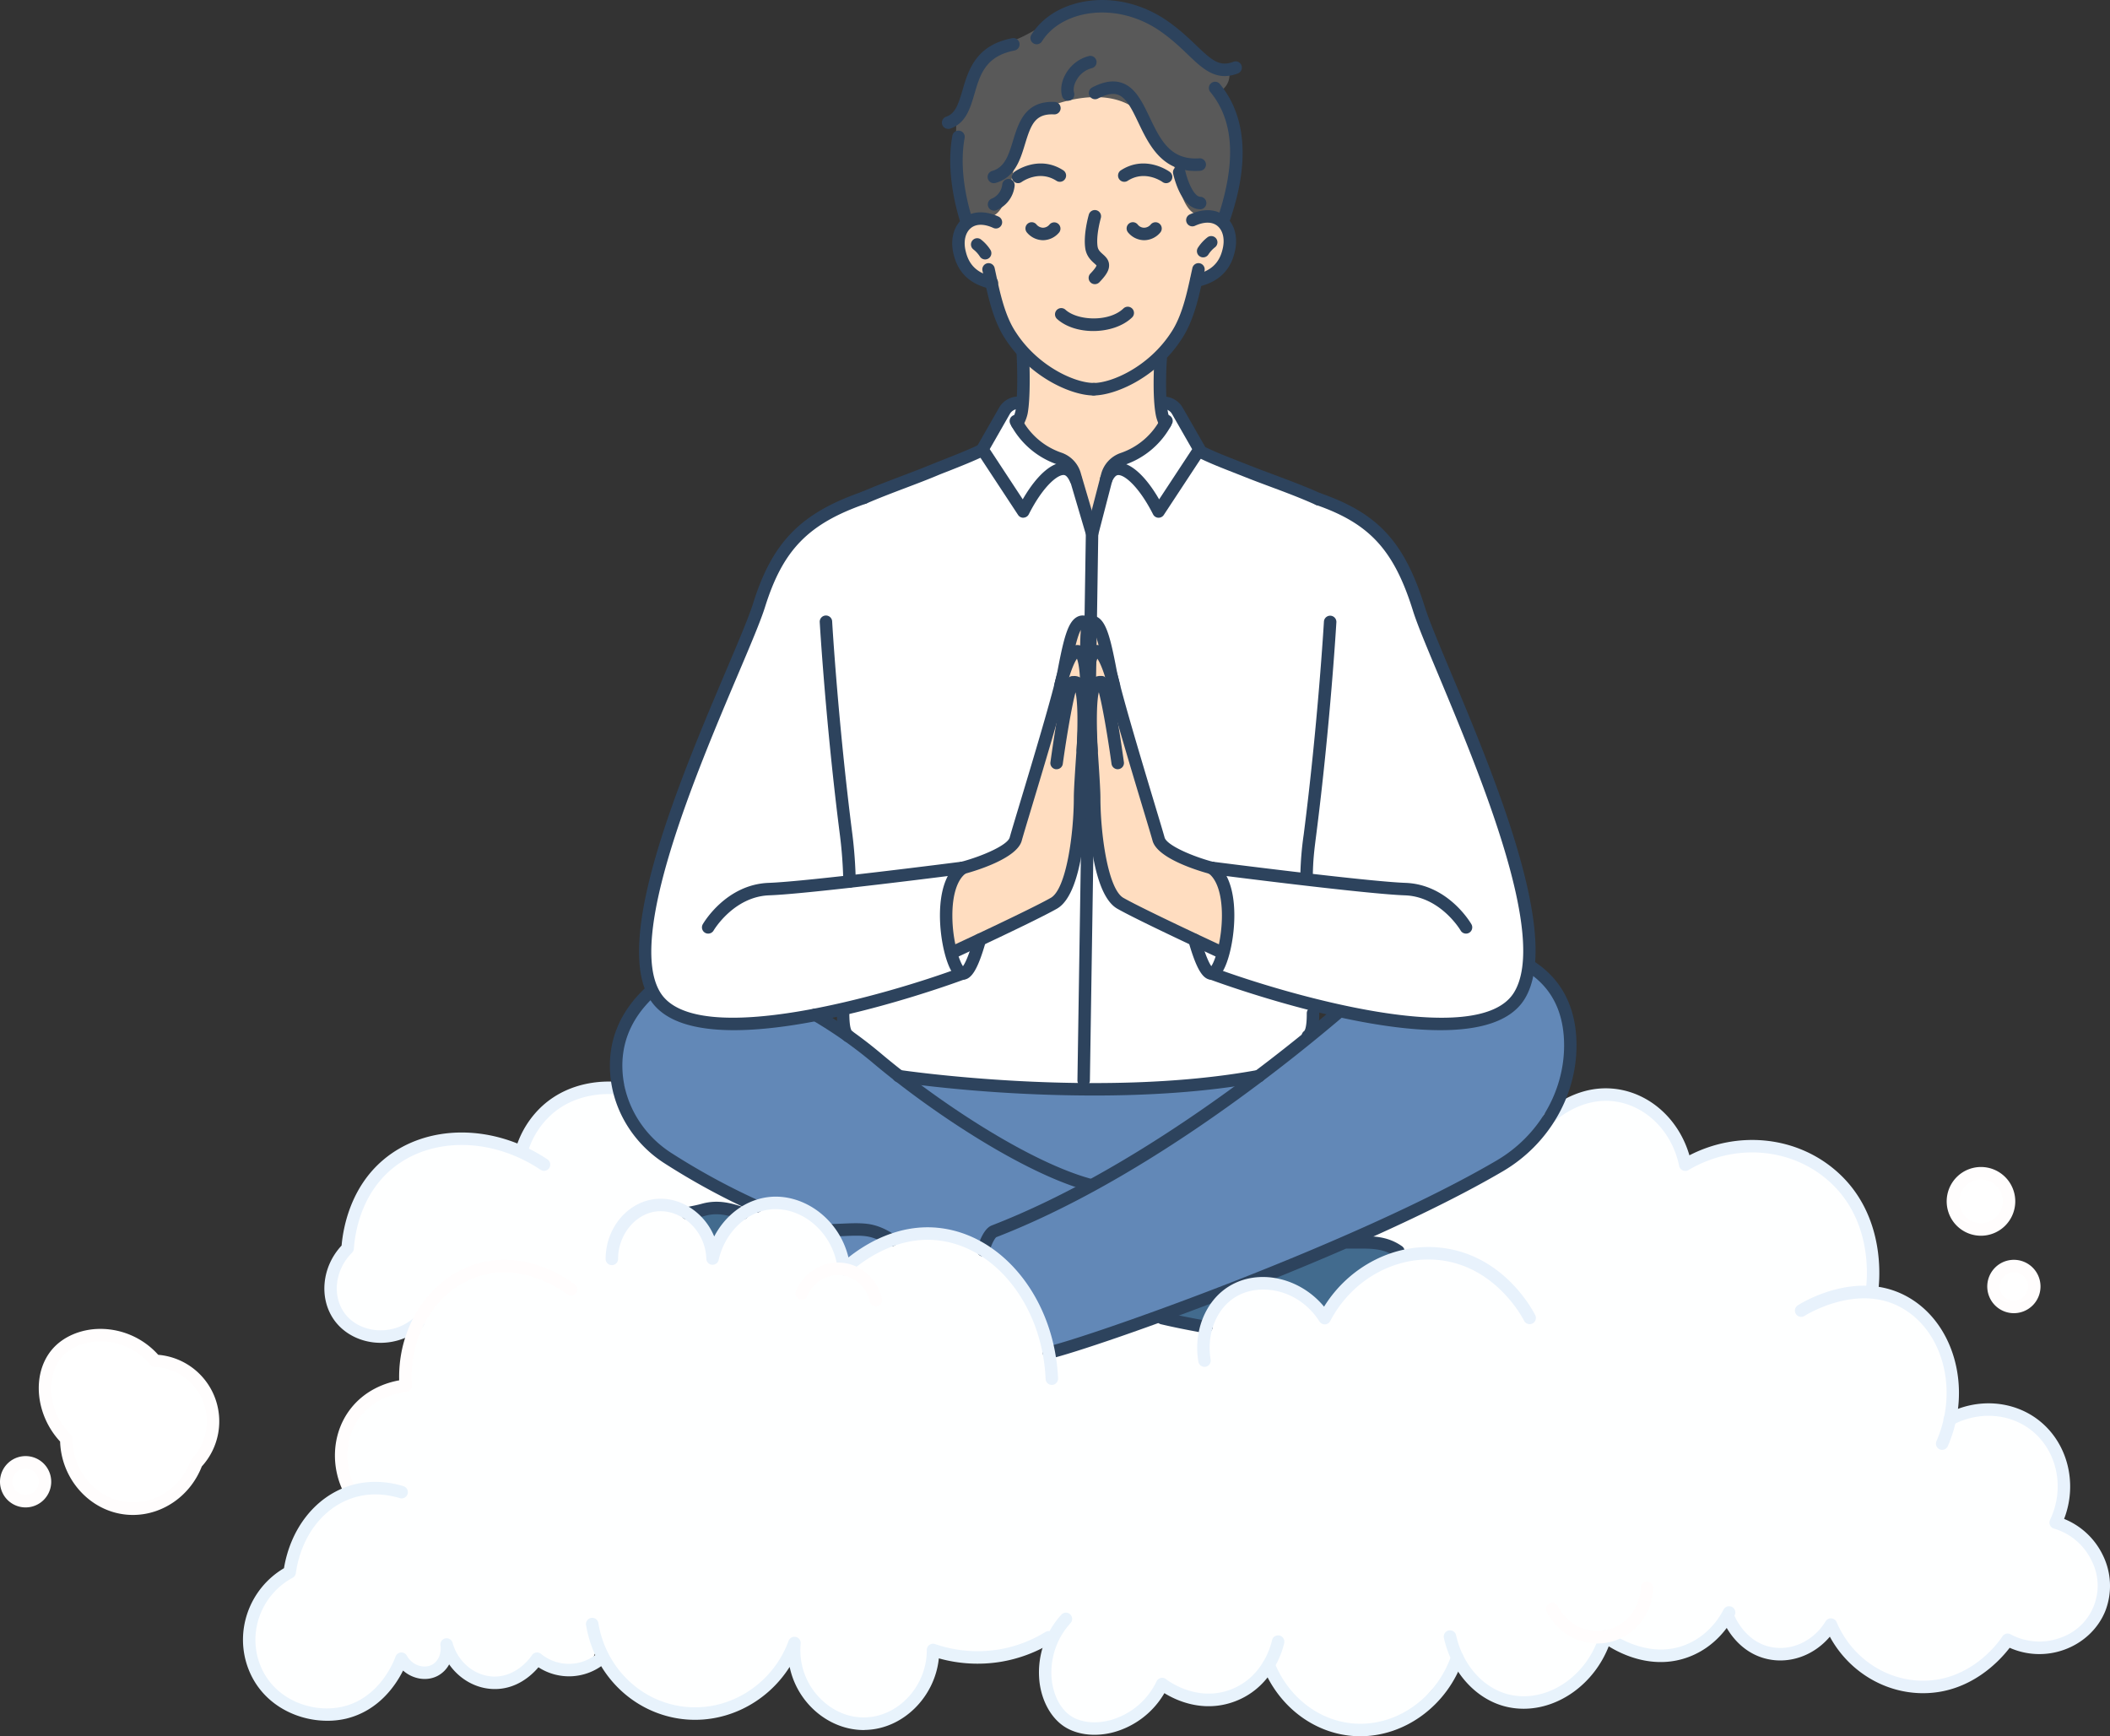 <svg width="384" height="316" viewBox="0 0 384 316" fill="none" xmlns="http://www.w3.org/2000/svg">
    <rect x="0" y="0" width="384" height="316" fill="#333333" stroke="none"/>
    <g clip-path="url(#yg3v671lza)">
        <path fill-rule="evenodd" clip-rule="evenodd" d="M174.048 21.822s.744-1.242 1.624-4.002c.743-2.25 1.487-5.753 3.866-7.501a30.942 30.942 0 0 1 5.987-3.379c4.367-1.987 7.738-5.127 12.479-5.626 5.987-.626 12.974 1.876 16.342 5.502 1.623 1.751 4.366 4.501 6.488 5.626a3.283 3.283 0 0 0 2.743.127s.992 2.501-1.735 4.25c0 0 2.496 5.753 2.744 7.38.991 7.877-2.245 16.131-2.245 16.131l-46.659.248-1.874-8.502.24-10.254z" fill="#595959"/>
        <path fill-rule="evenodd" clip-rule="evenodd" d="M178.789 39.453c1.24 0 3.993 1.242 5.74-9.005.374-2.123.622-6.624 3.244-9.252 1.621-1.74 13.1-6.377 19.331-.994 1.239 1.125 2.496 4.002 3.745 5.877a15.097 15.097 0 0 0 2.743 3.25s.991 8.13 3.745 9.503c2.753 1.374 3.866-.124 4.614.745 5.995 8.379-4.356 11.382-4.356 11.382a26.434 26.434 0 0 1-2.122 6.751c-1.621 3.376-4.24 6.752-4.24 6.752s-1.624 10.629 1.122 13.13c3.619 3.252 11.354 6.503 17.217 9.005 5.74 2.374 9.606 4.001 9.606 4.001a171.127 171.127 0 0 1-40.451 4.968 171.197 171.197 0 0 1-41.516-4.968c2.017-.931 5.122-2.213 8.857-3.877 5.611-2.502 13.609-5.992 17.713-8.503 3.618-2.25 2.369-14.005 2.369-14.005a47.045 47.045 0 0 1-3.747-6.627 47.067 47.067 0 0 1-2.372-7.002s-3.368-.249-4.865-2.877c-1.742-2.995-1.368-8.254 3.623-8.254z" fill="#FFDDC0"/>
        <path d="M185.278 73.208h-1.748l-4.242 8.672-28.972 11.749a27.448 27.448 0 0 0-5.494 4.21c-5.889 5.843-7.579 12.9-8.139 16.27-3.841 8.414-8.362 18.893-12.664 30.372-2.042 5.45-4.064 11.208-5.415 18.958a93.307 93.307 0 0 0-1.167 9.732c-.137.551-1.195 5.132 1.903 9.094 3.38 4.322 8.674 4.029 9.1 3.997a50.083 50.083 0 0 0 24.967-2.857l-.129 4.389 10.362 8.068a198.49 198.49 0 0 0 27.635 2.646 199.001 199.001 0 0 0 37.794-2.646l10.104-7.949c-.079-1.679-.162-3.358-.248-5.037a48.13 48.13 0 0 0 25.571 3.478c1.187.062 7.867.315 11.353-4.223 1.812-2.358 2.005-5.023 2.248-8.356a32.014 32.014 0 0 0-1.301-11.553 412.095 412.095 0 0 0-22.019-59.755 28.497 28.497 0 0 0-5.971-7.082c-4.086-3.455-7.744-4.471-14.646-7.052a260.03 260.03 0 0 1-15.197-6.225l-4.682-7.34-2.265-1.46.335 4.274-9.468 6.956a82053.98 82053.98 0 0 0-4.161 11.03l-4.461-12.42c-.51-.021-4.956-.285-7.504-4.075a9.317 9.317 0 0 1-1.479-5.865z" fill="#fff"/>
        <path fill-rule="evenodd" clip-rule="evenodd" d="m175.526 157.621 8.54-3.711 12.015-40.784 4.277.434 11.834 40.829 8.847 3.726a20.318 20.318 0 0 1 1.899 8.334 20.138 20.138 0 0 1-.974 6.404l-19.854-9.149a129.69 129.69 0 0 1-1.259-4.553 117.803 117.803 0 0 1-2.87-15.649 40.89 40.89 0 0 1-3.469 16.76 39.534 39.534 0 0 1-1.564 3.11l-19.938 9.799a15.663 15.663 0 0 1 2.516-15.55z" fill="#FFDDC0"/>
        <path d="M122.019 194.099a81.05 81.05 0 0 1-12.672 3.778c-1.239 0-5.948.159-10.054 3.778a15.367 15.367 0 0 0-4.709 7.874c-7.63-4.327-16.872-3.85-23.355 1.155-7.45 5.751-7.802 14.822-7.83 16.081-4.168 3.622-4.416 10.056-.698 13.881 3.586 3.696 9.735 3.793 13.531.04a21.652 21.652 0 0 0-2.317 11.555c-1.033.102-5.7.678-8.959 4.675-3.11 3.828-3.703 9.3-1.576 14.127a17.653 17.653 0 0 0-7 6.093 17.716 17.716 0 0 0-2.95 8.81c-5.914 3.284-9 9.653-7.75 15.431 1.408 6.503 7.67 9.295 8.275 9.551a14.318 14.318 0 0 0 9.703.529c6.872-2.139 9.239-8.836 9.486-9.573a4.44 4.44 0 0 0 4.907 2.499c2.171-.497 3.693-2.706 3.326-5.078a9.018 9.018 0 0 0 2.639 4.553 8.97 8.97 0 0 0 9.927 1.554 8.996 8.996 0 0 0 3.898-3.528c2.337 2.782 6.091 3.336 8.478 1.696 2.508-1.721 2.419-5.122 2.409-5.353.362.971 3.886 10.041 12.887 12.45 8.523 2.278 18.369-2.362 23.048-11.63-.991 7.653 4.885 14.447 12.122 14.69 7.073.234 13.308-5.862 13.09-13.413a22.106 22.106 0 0 0 12.953.885 22.137 22.137 0 0 0 11.223-6.541c-5.596 6.749-4.801 15.294-1.039 18.334 4.032 3.261 13.517 1.853 18.543-6.476.597.497 4.729 3.726 10.451 2.71 5.774-1.028 8.54-5.569 8.922-6.225.347 1.088 2.575 7.743 8.599 10.433 3.82 1.707 8.313 1.446 9.017 1.399.766-.057 1.53-.152 2.287-.286 6.58-1.225 13.844-12.037 14.404-12.884.352.695 3.804 7.245 10.637 8.197 6.731.941 13.985-3.935 16.344-12.003.82.713 4.915 4.121 10.885 3.709 7.274-.497 11.152-6.248 11.603-6.921.132.388 1.951 5.465 6.939 6.707 4.352 1.1 9.237-1.18 11.589-5.681 2.478 6.707 8.634 11.352 15.641 11.769a17.838 17.838 0 0 0 9.29-2.042 17.888 17.888 0 0 0 6.93-6.53c6.679 3.455 14.714.159 17.058-6.168 2.231-6.026-1.212-13.413-8.015-15.597 2.694-5.877 1.239-12.8-3.469-16.891-4.283-3.726-10.518-4.491-15.747-1.905.307-1.088 2.23-8.369-2.303-15.311-4.181-6.414-10.798-7.842-12.01-8.083 1.368-8.22-1.682-16.521-8.014-21.638-7.13-5.763-17.274-6.558-25.527-1.958-.268-1.045-1.861-6.868-7.658-10.062-.743-.417-5.204-2.782-10.51-1.6-5.73 1.277-7.48 6.098-12.625 10.259-6.119 4.953-11.35 7.3-18.884 10.681-22.305 10.013-46.937 10.433-48.327 10.433-45.945.397-81.792-32.058-87.043-36.939z" fill="#FEFFFF"/>
        <path d="M354.962 218.317c.076 2.981 2.394 5.323 5.093 5.45 3.276.154 5.947-3.038 5.516-5.989-.431-2.951-3.871-5.283-7.435-4.2l-3.174 4.739zM362.362 233.713a3.717 3.717 0 0 0 3.501 3.617 3.713 3.713 0 0 0 2.566-.834 3.728 3.728 0 0 0 1.328-2.353 3.786 3.786 0 0 0-1.18-2.258 3.766 3.766 0 0 0-4.782-.278 3.785 3.785 0 0 0-1.433 2.106zM11.591 261.889c-5.058-4.787-5.098-12.35-1.368-16.285 4.136-4.362 12.85-4.198 17.549 2.062 4.582.131 8.592 2.933 10.109 7.022 1.928 5.196-1.195 9.74-1.467 10.122-2.216 7.189-9.507 11.108-15.765 9.345-5.06-1.414-8.835-6.399-9.058-12.266zM.711 269.075c.283-1.761 2.1-3.045 3.95-2.894.896.084 1.734.48 2.368 1.12a3.853 3.853 0 0 1 1.102 2.38c-.233 2.002-1.854 3.478-3.653 3.522-2.183.035-4.106-2.041-3.767-4.128z" fill="#fff"/>
        <path fill-rule="evenodd" clip-rule="evenodd" d="M228.038 196.637a226.447 226.447 0 0 1-31.261 1.93 226.609 226.609 0 0 1-31.844-2.484l-15.397-11.374c-2.124.388-5.232.887-9.021 1.242-6.91.633-10.56.932-14.811-.415a23.084 23.084 0 0 1-8.272-4.762 19.54 19.54 0 0 0-5.187 11.166c-.821 7.551 3.189 12.929 4.066 14.052a56.992 56.992 0 0 0 4.444 4.153 57.36 57.36 0 0 0 15.484 9.265c.913-.335 4.865-1.664 9.128.231a12.024 12.024 0 0 1 4.957 4.129 14.822 14.822 0 0 1 6.837-.189 14.62 14.62 0 0 1 4.357 1.677 20.521 20.521 0 0 1 16.905 2.26 24.132 24.132 0 0 1 9.591 9.38 23.812 23.812 0 0 1 2.887 9.15 423.824 423.824 0 0 0 25.189-8.224c28.704-10.378 36.801-16.834 51.767-23.277a31.838 31.838 0 0 0 13.056-10.075c.689-.813 6.897-8.391 4.5-18.014-1.531-6.163-5.732-9.703-7.219-10.843 0 1.423-.248 3.453-1.44 5.346-3.574 5.641-12.818 5.447-18.602 5.328a47.743 47.743 0 0 1-13.631-2.318l-16.483 12.666z" fill="#6288B7"/>
        <path fill-rule="evenodd" clip-rule="evenodd" d="m248.553 225.173 6.846 3.13a22.688 22.688 0 0 0-8.097 4.09 22.741 22.741 0 0 0-5.854 6.939 18.241 18.241 0 0 0-4.421-3.647 18.432 18.432 0 0 0-7.958-2.484l19.484-8.028zM212.415 239.506l12.116-4.583-5.516 6.607-6.6-2.024zM125.667 220.352a14.003 14.003 0 0 1 5.026-.746c2.231.092 4.887.773 4.865.939 0 0 0 .013-.012.015-.419.276-6.444 6.364-6.174 6.354.27-.01-3.705-6.562-3.705-6.562z" fill="#426B8E"/>
        <path fill-rule="evenodd" clip-rule="evenodd" d="M153.902 230.427a58.138 58.138 0 0 1 3.651-2.387 59.26 59.26 0 0 1 4.508-2.432 14.625 14.625 0 0 0-11.75-1.836 16.033 16.033 0 0 1 3.591 6.655z" fill="#6288B7"/>
        <path d="M340.669 236.061a1.141 1.141 0 0 1-1.12-1.322c.084-.497 1.921-12.46-7.075-20.09-6.9-5.853-17.024-6.533-25.195-1.694a1.137 1.137 0 0 1-1.687-.746c-1.264-6.21-5.948-10.929-11.648-11.741-5.869-.82-10.335 2.98-11.17 3.743a1.132 1.132 0 0 1-1.874-.425 1.146 1.146 0 0 1 .34-1.249c1.358-1.242 6.31-5.261 13.018-4.32 6.196.874 11.336 5.636 13.197 12.052 8.751-4.508 19.227-3.515 26.491 2.651 9.965 8.445 7.93 21.635 7.849 22.192a1.138 1.138 0 0 1-1.126.949zM95.018 210.287a1.154 1.154 0 0 1-.731-.267 1.145 1.145 0 0 1-.403-.772 1.14 1.14 0 0 1 .049-.442 17.183 17.183 0 0 1 4.815-7.571c5.341-4.809 12.002-4.504 13.923-4.292a1.131 1.131 0 0 1 1.002 1.253 1.14 1.14 0 0 1-.417.762 1.138 1.138 0 0 1-.833.243c-1.683-.184-7.531-.455-12.144 3.725a15 15 0 0 0-4.173 6.573 1.138 1.138 0 0 1-1.088.788z" fill="#E8F2FC"/>
        <path d="M190.871 247.31a1.131 1.131 0 0 1-1.097-1.009 1.138 1.138 0 0 1 .849-1.226c7.968-1.858 56.057-18.801 81.749-33.862 7.574-4.441 12.28-12.464 12.28-20.937 0-4.578-1.303-8.294-3.876-11.044a14.315 14.315 0 0 0-2.974-2.434 1.139 1.139 0 0 1 .339-2.063c.289-.072.595-.027.851.125a16.785 16.785 0 0 1 3.43 2.817c2.974 3.184 4.488 7.425 4.488 12.599 0 9.277-5.137 18.053-13.405 22.9-25.874 15.164-74.349 32.239-82.379 34.112a1.09 1.09 0 0 1-.255.022zM178.933 228.68a1.13 1.13 0 0 1-1.125-1.008 1.136 1.136 0 0 1 .037-.442c.382-1.334 1.239-3.652 2.647-4.198 25.001-9.673 49.658-28.884 62.133-39.466a1.136 1.136 0 0 1 1.866.965c-.025.3-.168.579-.399.774-12.582 10.681-37.466 30.056-62.772 39.863-.181.114-.781.951-1.284 2.705a1.138 1.138 0 0 1-1.103.807zM137.677 220.68a1.151 1.151 0 0 1-.466-.1 127.97 127.97 0 0 1-16.411-8.942c-5.7-3.706-9.341-9.837-9.762-16.394-.375-5.84 1.735-10.982 6.235-15.287a1.138 1.138 0 0 1 1.241-.216 1.138 1.138 0 0 1 .323 1.861c-4.003 3.82-5.866 8.361-5.537 13.495.375 5.855 3.641 11.329 8.736 14.655a125.582 125.582 0 0 0 16.109 8.776 1.138 1.138 0 0 1 .644 1.276 1.131 1.131 0 0 1-1.112.895v-.019z" fill="#2D435D"/>
        <path d="M198.564 216.852c-.097 0-.194-.014-.288-.04-11.601-3.058-28.441-14.159-39.177-23.156a80.96 80.96 0 0 0-11.256-7.966 1.136 1.136 0 0 1-.148-1.914 1.136 1.136 0 0 1 .862-.213c.15.024.294.078.423.16a83.057 83.057 0 0 1 11.574 8.197c10.55 8.85 27.036 19.733 38.3 22.704a1.135 1.135 0 0 1 .828 1.244 1.135 1.135 0 0 1-1.118.991v-.007zM135.127 221.981a1.114 1.114 0 0 1-.362-.057c-2.548-.862-4.322-1.22-6.399-.653-.858.248-1.936.462-3.056.675a1.139 1.139 0 0 1-1.162-.492 1.139 1.139 0 0 1 .736-1.743c1.066-.206 2.089-.41 2.872-.634 2.91-.794 5.316-.129 7.733.686a1.14 1.14 0 0 1 .368 1.94 1.132 1.132 0 0 1-.73.273v.005zM162.239 226.842c-.214 0-.424-.061-.604-.176-1.207-.767-2.283-1.331-3.596-1.595-1.314-.263-2.92-.171-4.788-.089-.59.025-1.205.052-1.842.07a1.133 1.133 0 0 1-.439-.069 1.136 1.136 0 0 1-.634-.599 1.122 1.122 0 0 1-.094-.435 1.142 1.142 0 0 1 1.1-1.17c.627-.018 1.239-.045 1.809-.07 2.01-.087 3.745-.161 5.316.132 1.77.353 3.15 1.125 4.379 1.903a1.145 1.145 0 0 1 .484 1.278 1.14 1.14 0 0 1-1.091.82zM219.548 242.668a1.123 1.123 0 0 1-.201-.02c-3.259-.584-5.832-1.105-8.102-1.642a1.137 1.137 0 0 1 .518-2.213c2.201.519 4.811 1.048 7.983 1.619a1.138 1.138 0 0 1-.198 2.256zM254.501 228.877c-.232 0-.459-.072-.649-.206-2.089-1.466-4.26-1.446-7.249-1.421h-1.266a1.136 1.136 0 0 1-1.097-1.584 1.135 1.135 0 0 1 1.097-.689h1.239c3.15-.035 5.883-.052 8.57 1.833a1.141 1.141 0 0 1 .432 1.274 1.131 1.131 0 0 1-1.084.793h.007z" fill="#2D435D"/>
        <path d="M69.288 244.397c-.435 0-.87-.025-1.303-.075-2.974-.345-5.584-1.838-7.187-4.093-2.81-3.975-2.206-9.72 1.37-13.536.29-3.291 1.611-10.537 7.571-15.584 7.82-6.625 20.127-6.655 29.926-.077a1.136 1.136 0 0 1-1.262 1.888c-8.964-6.014-20.148-6.046-27.199-.075-5.569 4.72-6.614 11.66-6.805 14.427a1.14 1.14 0 0 1-.335.728c-3.06 3.035-3.67 7.728-1.415 10.915 1.222 1.738 3.259 2.879 5.588 3.149a9.2 9.2 0 0 0 7.145-2.265 1.13 1.13 0 0 1 1.603.101 1.138 1.138 0 0 1-.1 1.605 11.508 11.508 0 0 1-7.597 2.892z" fill="#E8F2FC"/>
        <path d="M63.791 272.689a1.129 1.129 0 0 1-.991-.588c-2.657-4.859-2.429-10.796.577-15.125 2.836-4.079 7.036-5.353 9.27-5.751-.266-9.774 5.494-18.577 13.994-21.176 8.922-2.732 16.545 2.621 17.983 3.726a1.143 1.143 0 0 1 .183 1.57 1.14 1.14 0 0 1-.731.435 1.138 1.138 0 0 1-.828-.196c-.785-.604-7.91-5.808-15.945-3.354-7.807 2.387-12.999 10.758-12.342 19.907a1.139 1.139 0 0 1-1.029 1.212c-.939.087-5.776.745-8.693 4.933-2.518 3.627-2.697 8.625-.451 12.733a1.137 1.137 0 0 1-.992 1.682l-.005-.008z" fill="#FFFDFD"/>
        <path d="M191.421 252.057a1.131 1.131 0 0 1-1.13-1.085c-.582-13.21-9.026-24.058-19.643-25.228-7.735-.854-13.967 3.975-16.287 6.094a1.142 1.142 0 0 1-.551.277 1.13 1.13 0 0 1-1.34-.993 12.69 12.69 0 0 0-4.709-8.649c-2.292-1.813-5.108-2.67-7.72-2.342-4.364.546-8.178 4.334-9.261 9.213a1.135 1.135 0 0 1-2.231-.214 9.172 9.172 0 0 0-3.249-6.749c-1.787-1.49-3.997-2.178-6.064-1.865-3.772.566-6.739 4.337-6.753 8.582a1.132 1.132 0 1 1-2.263-.008c.017-5.427 3.752-10.082 8.686-10.822 2.707-.405 5.569.457 7.852 2.369a11.347 11.347 0 0 1 3.221 4.402c2.047-3.915 5.666-6.645 9.807-7.161 3.222-.403 6.639.623 9.417 2.814a14.798 14.798 0 0 1 5.205 8.165c3.212-2.566 9.214-6.178 16.488-5.373 11.72 1.294 21.031 13.068 21.66 27.386a1.142 1.142 0 0 1-1.083 1.187h-.052z" fill="#E8F2FC"/>
        <path d="M159.384 237.742a1.13 1.13 0 0 1-1.105-.892 6.09 6.09 0 0 0-1.714-3.102 6.055 6.055 0 0 0-3.148-1.617c-2.687-.435-5.413 1.15-6.494 3.763a1.13 1.13 0 0 1-.618.576 1.13 1.13 0 0 1-1.447-.602 1.14 1.14 0 0 1-.029-.846c1.487-3.572 5.239-5.735 8.947-5.134 3.286.529 5.985 3.137 6.719 6.488a1.141 1.141 0 0 1-.865 1.354c-.081.012-.164.016-.246.012z" fill="#FFFDFD"/>
        <path d="M219.213 248.771a1.134 1.134 0 0 1-1.118-.944c-.932-5.494 1.252-10.969 5.433-13.625 5.41-3.44 13.021-1.738 17.439 3.612 4.608-7.427 12.974-11.689 21.349-10.718 11.281 1.309 16.532 11.178 17.1 12.293a1.142 1.142 0 0 1-.522 1.492 1.135 1.135 0 0 1-1.505-.471c-.201-.402-5.056-9.866-15.329-11.056-8.01-.929-16.039 3.52-19.965 11.071a1.13 1.13 0 0 1-1.96.089c-3.856-6.026-11.071-7.136-15.39-4.394-3.433 2.171-5.195 6.722-4.424 11.325a1.14 1.14 0 0 1-.514 1.153 1.136 1.136 0 0 1-.594.173zM353.46 263.876a1.136 1.136 0 0 1-1.039-1.592c4.144-9.506 1.066-20.513-6.862-24.535-8.002-4.061-17.051 1.687-17.142 1.739a1.126 1.126 0 0 1-.856.16 1.128 1.128 0 0 1-.407-.176 1.118 1.118 0 0 1-.474-.731 1.125 1.125 0 0 1 .18-.853c.084-.123.192-.228.317-.31.414-.268 10.241-6.51 19.398-1.863 8.981 4.556 12.53 16.879 7.913 27.473a1.128 1.128 0 0 1-1.028.688z" fill="#E8F2FC"/>
        <path d="M199.008 71.976c-3.904 0-11.465-3.187-16.047-10.271-2.186-3.287-3.123-7.629-3.948-11.459l-.201-.922a1.132 1.132 0 0 1 .127-.885 1.14 1.14 0 0 1 1.183-.526 1.14 1.14 0 0 1 .74.501c.084.13.14.274.165.426l.201.924c.783 3.634 1.673 7.753 3.628 10.681 4.082 6.315 10.855 9.248 14.152 9.248a1.133 1.133 0 0 1 1.188 1.136 1.148 1.148 0 0 1-.352.824 1.13 1.13 0 0 1-.836.313v.01zM199.255 51.719a1.117 1.117 0 0 1-.785-.318 1.136 1.136 0 0 1-.03-1.607c.89-.924 1.078-1.341 1.12-1.473a4.007 4.007 0 0 0-.387-.373c-.562-.504-1.405-1.25-1.653-2.665-.413-2.626.61-6.13.652-6.277a1.138 1.138 0 0 1 1.398-.73 1.138 1.138 0 0 1 .778 1.373c0 .033-.922 3.165-.592 5.254.111.616.476.939.932 1.349.495.444 1.117.993 1.155 1.95.037.956-.479 1.83-1.767 3.17a1.14 1.14 0 0 1-.821.347zM185.28 33.335a1.13 1.13 0 0 1-1.082-.78 1.139 1.139 0 0 1 .408-1.272c.178-.129 4.426-3.18 8.897-.288.253.165.43.424.492.72a1.136 1.136 0 0 1-1.731 1.19c-3.145-2.032-6.196.125-6.33.214-.19.139-.419.215-.654.216zM157.206 91.734a1.129 1.129 0 0 1-1.11-.903 1.139 1.139 0 0 1 .656-1.273c2.231-.977 4.788-1.95 7.269-2.892 2.057-.782 4-1.52 5.723-2.235.671-.271 1.323-.53 1.967-.783 2.377-.939 4.62-1.825 6.59-2.784a1.13 1.13 0 0 1 1.516.525 1.138 1.138 0 0 1-.525 1.519c-2.047.994-4.329 1.898-6.745 2.854-.642.248-1.292.497-1.943.77-1.735.733-3.701 1.478-5.777 2.266-2.456.931-4.994 1.897-7.165 2.849-.144.06-.3.09-.456.087z" fill="#2D435D"/>
        <path d="M185.094 78.178a1.137 1.137 0 0 1-.961-1.736 5.133 5.133 0 0 0 .661-1.6c.441-2.325.365-7.787.223-10.184a1.149 1.149 0 0 1 .628-1.12 1.13 1.13 0 0 1 1.269.18 1.135 1.135 0 0 1 .368.806c.09 1.513.303 7.777-.267 10.783a7.608 7.608 0 0 1-.954 2.337 1.144 1.144 0 0 1-.967.534zM239.922 91.984c-.162 0-.322-.034-.469-.102-2.684-1.222-5.569-2.3-8.359-3.338-1.46-.546-2.91-1.085-4.312-1.642-.806-.32-1.582-.623-2.332-.919-2.357-.922-4.585-1.793-6.677-2.862a1.138 1.138 0 0 1 1.031-2.024c1.983 1.016 4.067 1.828 6.471 2.77.743.295 1.536.6 2.342.924 1.388.546 2.82 1.08 4.267 1.622 2.828 1.056 5.753 2.144 8.508 3.4a1.136 1.136 0 0 1-.47 2.171zM212.058 78.166a1.134 1.134 0 0 1-.991-.601 7.438 7.438 0 0 1-.687-1.848c-.694-3.344-.362-9.49-.272-10.483a1.136 1.136 0 0 1 1.991-.61c.193.227.289.52.269.817-.122 1.333-.364 6.955.228 9.794.097.443.253.87.463 1.272a1.133 1.133 0 0 1 .084.866 1.123 1.123 0 0 1-.552.671 1.108 1.108 0 0 1-.533.122zM180.536 52.596c-.078-.001-.156-.01-.232-.025-3.661-.772-5.926-2.866-6.734-6.21-.689-2.613-.067-5.14 1.633-6.572 1.653-1.389 4.042-1.518 6.558-.356a1.14 1.14 0 0 1-.102 2.076 1.132 1.132 0 0 1-.85-.011c-1.71-.79-3.182-.78-4.146.032-1.021.86-1.363 2.496-.895 4.272.607 2.524 2.196 3.975 5.001 4.556a1.14 1.14 0 0 1-.233 2.25v-.012z" fill="#2D435D"/>
        <path d="M179.29 47.218a1.14 1.14 0 0 1-.964-.534 5.328 5.328 0 0 0-1.195-1.304 1.138 1.138 0 0 1 1.319-1.85 7.486 7.486 0 0 1 1.799 1.95 1.142 1.142 0 0 1-.037 1.26 1.146 1.146 0 0 1-.922.478zM217.714 52.22a1.134 1.134 0 0 1-1.127-1.02c-.028-.279.047-.56.212-.786.165-.227.407-.385.682-.444 2.805-.591 4.394-2.032 4.996-4.53.476-1.801.131-3.438-.89-4.298-.964-.812-2.436-.822-4.146-.032a1.132 1.132 0 0 1-1.47-.572 1.14 1.14 0 0 1 .518-1.493c2.518-1.162 4.907-1.033 6.558.356 1.7 1.433 2.325 3.96 1.628 6.595-.803 3.333-3.068 5.427-6.726 6.21a1.28 1.28 0 0 1-.235.015z" fill="#2D435D"/>
        <path d="M218.963 46.843c-.213 0-.421-.06-.6-.174a1.128 1.128 0 0 1-.506-.707 1.14 1.14 0 0 1 .144-.858 7.603 7.603 0 0 1 1.799-1.95 1.135 1.135 0 0 1 1.75 1.116 1.138 1.138 0 0 1-.431.735 5.39 5.39 0 0 0-1.195 1.304 1.138 1.138 0 0 1-.961.534zM212.224 33.338c-.239 0-.472-.076-.664-.219-.139-.097-3.192-2.236-6.33-.214a1.136 1.136 0 0 1-1.731-1.191 1.133 1.133 0 0 1 .492-.719c4.474-2.889 8.716.16 8.895.288a1.136 1.136 0 0 1-.672 2.054h.01zM199.007 71.976a1.136 1.136 0 0 1-.768-1.922c.202-.212.477-.337.768-.351 3.296 0 10.072-2.934 14.146-9.236 1.963-2.953 2.853-7.074 3.636-10.708l.201-.919a1.147 1.147 0 0 1 .484-.752 1.13 1.13 0 0 1 1.293.016 1.14 1.14 0 0 1 .438 1.22l-.198.915c-.828 3.832-1.764 8.177-3.965 11.478-4.575 7.072-12.136 10.259-16.035 10.259zM198.955 60.247c-2.495 0-4.956-.728-6.579-2.196a1.135 1.135 0 0 1 .707-1.975c.301-.015.594.09.817.293 2.213 2.017 7.945 2.278 10.555-.228a1.133 1.133 0 0 1 1.822 1.276c-.06.136-.146.26-.253.363-1.706 1.637-4.399 2.467-7.069 2.467zM180.916 33.338a1.132 1.132 0 0 1-1.167-.974 1.139 1.139 0 0 1 .847-1.262c2.305-.68 2.974-2.928 3.774-5.53.992-3.229 2.199-7.26 7.577-7.021a1.138 1.138 0 0 1 1.08 1.187 1.151 1.151 0 0 1-1.184 1.083c-3.47-.169-4.214 1.85-5.302 5.412-.862 2.83-1.831 6.034-5.311 7.052a1.1 1.1 0 0 1-.314.053zM175.796 41.09a1.132 1.132 0 0 1-1.076-.8c-.991-3.212-2.501-9.506-1.405-15.545a1.134 1.134 0 1 1 2.23.405c-1.008 5.564.407 11.451 1.341 14.467a1.138 1.138 0 0 1-.573 1.35c-.158.08-.333.122-.51.123h-.007zM217.53 31.117c-6.158 0-8.478-4.864-10.362-8.803-1.12-2.348-2.176-4.564-3.749-5.085-.932-.31-2.124-.075-3.643.723a1.134 1.134 0 0 1-1.488-.503 1.14 1.14 0 0 1 .437-1.512c2.091-1.098 3.861-1.381 5.41-.864 2.478.827 3.745 3.465 5.08 6.26 1.931 4.043 3.748 7.861 9.044 7.484a1.129 1.129 0 0 1 1.094.624 1.136 1.136 0 0 1-.158 1.252 1.129 1.129 0 0 1-.775.389c-.305.022-.602.035-.89.035zM222.829 40.715a1.13 1.13 0 0 1-1.076-1.488c3.257-10.013 2.754-17.388-1.541-22.555a1.14 1.14 0 0 1 .198-1.528 1.135 1.135 0 0 1 1.537.073c7.187 8.64 3.246 20.739 1.952 24.713a1.132 1.132 0 0 1-1.07.785zM194.383 18.332a1.133 1.133 0 0 1-1.091-.832c-.356-1.285-.106-2.75.702-4.124a6.768 6.768 0 0 1 4.121-3.162 1.13 1.13 0 0 1 1.417.827 1.13 1.13 0 0 1-.47 1.206 1.138 1.138 0 0 1-.421.173 4.452 4.452 0 0 0-2.694 2.109c-.496.825-.657 1.686-.469 2.36a1.14 1.14 0 0 1-1.095 1.443zM222.874 13.843c-2.613 0-4.543-1.845-6.692-3.91-1.487-1.418-3.167-3.025-5.452-4.548-4.156-2.732-9.135-3.726-13.653-2.732-3.314.745-5.965 2.484-7.46 4.89a1.134 1.134 0 0 1-2.052-.35 1.146 1.146 0 0 1 .124-.849c1.822-2.944 4.981-5.043 8.9-5.91 5.11-1.132 10.721-.017 15.392 3.058 2.451 1.637 4.285 3.391 5.76 4.8 2.855 2.732 4.213 3.892 6.691 2.965a1.134 1.134 0 0 1 1.578 1.099 1.15 1.15 0 0 1-.387.805 1.127 1.127 0 0 1-.395.225 6.664 6.664 0 0 1-2.354.457zM172.552 23.459a1.136 1.136 0 0 1-.973-1.72c.138-.231.352-.406.606-.493 1.65-.564 2.203-2.194 2.974-4.804 1.068-3.65 2.396-8.198 9.036-9.492a1.136 1.136 0 0 1 1.337.9 1.143 1.143 0 0 1-.899 1.34c-5.286 1.037-6.26 4.37-7.293 7.9-.769 2.628-1.564 5.345-4.409 6.317-.123.039-.251.056-.379.052z" fill="#2D435D"/>
        <path d="M218.465 38.09c-3.222 0-4.622-4.984-4.974-6.509a1.138 1.138 0 0 1 .858-1.327 1.135 1.135 0 0 1 1.352.816c.528 2.3 1.678 4.746 2.764 4.746a1.136 1.136 0 0 1 .768 1.922 1.136 1.136 0 0 1-.768.351zM180.916 38.34a1.131 1.131 0 0 1-1.124-.948 1.136 1.136 0 0 1 .755-1.263 3.154 3.154 0 0 0 1.856-2.58 1.134 1.134 0 0 1 1.275-.973 1.131 1.131 0 0 1 .97 1.278 5.395 5.395 0 0 1-3.385 4.427 1.112 1.112 0 0 1-.347.06zM198.76 98.222a1.136 1.136 0 0 1-1.098-1.426l2.726-10.488a5.52 5.52 0 0 1 3.554-3.86 12.895 12.895 0 0 0 7.318-6.316 1.144 1.144 0 0 1 .663-.598 1.137 1.137 0 0 1 1.349 1.646 15.159 15.159 0 0 1-8.589 7.417 3.257 3.257 0 0 0-2.099 2.28l-2.727 10.495a1.132 1.132 0 0 1-1.097.85z" fill="#2D435D"/>
        <path d="M210.859 94.23h-.062a1.13 1.13 0 0 1-.95-.619c-2.726-5.377-5.506-7.43-6.522-7.119-.33.1-.675.532-.972 1.215a1.134 1.134 0 1 1-2.079-.907c.585-1.343 1.39-2.18 2.396-2.484 2.412-.727 5.505 1.764 8.283 6.57l6.007-9.138-3.663-6.401a1.789 1.789 0 0 0-1.385-.897.516.516 0 0 1-.149-.022l-.473-.11a1.138 1.138 0 0 1 .496-2.215l.406.094a4.05 4.05 0 0 1 3.063 2.02l4.017 7.01a1.127 1.127 0 0 1-.037 1.19L211.8 93.72a1.128 1.128 0 0 1-.941.509zM186.227 94.23a1.124 1.124 0 0 1-.947-.512l-7.435-11.304a1.146 1.146 0 0 1-.037-1.19l4.01-7.01a4.07 4.07 0 0 1 3.142-2.03l.6-.096a1.128 1.128 0 0 1 1.215.492 1.13 1.13 0 0 1-.858 1.744l-.672.106a1.841 1.841 0 0 0-1.462.907l-3.66 6.401 6.007 9.139c2.778-4.807 5.874-7.298 8.28-6.573 1.006.305 1.814 1.143 2.399 2.484a1.14 1.14 0 0 1-.587 1.495 1.132 1.132 0 0 1-1.492-.588c-.298-.683-.645-1.116-.972-1.215-1.018-.303-3.797 1.739-6.525 7.119a1.136 1.136 0 0 1-.947.618l-.059.013z" fill="#2D435D"/>
        <path d="M197.218 197.775h-.017a1.133 1.133 0 0 1-1.118-1.155l1.527-99.38-3.064-10.383a3.268 3.268 0 0 0-2.111-2.32 15.2 15.2 0 0 1-8.59-7.42 1.142 1.142 0 0 1 .506-1.488 1.133 1.133 0 0 1 1.507.44 12.917 12.917 0 0 0 7.318 6.32 5.507 5.507 0 0 1 3.556 3.865l3.098 10.507c.034.11.05.225.047.34l-1.526 99.556a1.137 1.137 0 0 1-1.133 1.118z" fill="#2D435D"/>
        <path d="M173.729 174.309a1.135 1.135 0 0 1-.476-2.166c.141-.068 14.21-6.588 17.977-8.732 2.863-1.629 4.196-11.838 4.196-18.227 0-1.446.218-4.692.496-8.798.448-6.628 1.239-18.461.786-21.743-.784 1.304-1.614 5.671-1.983 7.671-.756 3.974-4.501 16.409-6.979 24.638-.887 2.944-1.586 5.271-1.799 6.054-.902 3.343-8.858 5.621-10.444 6.043a1.132 1.132 0 0 1-1.271-1.667 1.123 1.123 0 0 1 .689-.528c3.965-1.059 8.463-3.058 8.837-4.444.221-.812.89-3.036 1.817-6.113 2.315-7.686 6.196-20.55 6.922-24.408 1.108-5.827 1.861-8.587 3.398-9.536a2.135 2.135 0 0 1 1.757-.248c1.626.467 2.027 2.464.542 24.43-.262 3.902-.495 7.273-.495 8.644 0 .7-.062 17.197-5.343 20.202-3.849 2.191-17.564 8.55-18.146 8.818a1.132 1.132 0 0 1-.481.11z" fill="#2D435D"/>
        <path d="M197.709 127.344h-.042a1.125 1.125 0 0 1-.791-.361 1.152 1.152 0 0 1-.302-.817c.096-2.583-.171-5.308-.58-6.277-.578.785-1.42 3.038-1.921 5.232a1.136 1.136 0 0 1-2.211-.51c.313-1.361 1.465-5.882 3.222-6.932a1.844 1.844 0 0 1 1.467-.216c2.139.596 2.427 5.109 2.29 8.788a1.135 1.135 0 0 1-1.132 1.093z" fill="#2D435D"/>
        <path d="M192.294 140.002a.845.845 0 0 1-.159 0 1.13 1.13 0 0 1-.966-1.281c2.19-15.679 3.11-15.679 4.176-15.679a2.114 2.114 0 0 1 1.734.658c.811.854 1.631 2.628 1.113 12.937a1.138 1.138 0 0 1-1.187 1.03 1.134 1.134 0 0 1-1.078-1.145c.334-6.669.074-9.404-.193-10.527-.642 2.355-1.606 7.949-2.318 13.041a1.133 1.133 0 0 1-1.122.966zM175.263 178.303h-.129c-.481-.035-1.95-.134-3.157-4.6-1.319-4.869-1.777-13.71 2.597-16.69a1.134 1.134 0 0 1 1.548.32 1.142 1.142 0 0 1-.272 1.56c-1.616 1.1-2.538 3.93-2.528 7.763 0 4.471 1.215 8.164 1.931 9.19.33-.452 1.011-1.711 1.983-5.132a1.134 1.134 0 0 1 2.18.624c-1.417 4.983-2.594 6.965-4.153 6.965z" fill="#2D435D"/>
        <path d="M128.891 169.919a1.125 1.125 0 0 1-.987-.564 1.139 1.139 0 0 1-.004-1.14c.169-.295 4.263-7.253 12.005-7.531 7.071-.248 34.87-3.825 35.15-3.86a1.134 1.134 0 0 1 1.233.987 1.14 1.14 0 0 1-.215.826 1.14 1.14 0 0 1-.728.442c-1.135.144-28.171 3.622-35.346 3.87-6.468.234-10.089 6.337-10.124 6.399a1.14 1.14 0 0 1-.984.571z" fill="#2D435D"/>
        <path d="M133.58 187.494c-6.939 0-12.701-1.473-15.286-5.597-6.887-10.967 5.621-40.466 13.906-59.986 2.292-5.407 4.104-9.687 4.875-12.144 3.469-11.073 8.639-16.372 19.759-20.244a1.137 1.137 0 0 1 .744 2.149c-10.454 3.639-15.081 8.378-18.34 18.776-.805 2.573-2.637 6.888-4.956 12.353-7.604 17.924-20.322 47.926-14.082 57.877 6.563 10.465 41.648.248 54.612-4.588a1.13 1.13 0 0 1 1.42.683 1.139 1.139 0 0 1-.63 1.448c-1.395.531-25.154 9.273-42.022 9.273zM221.964 174.309a1.11 1.11 0 0 1-.474-.105c-.582-.268-14.299-6.627-18.148-8.818-5.281-3.005-5.341-19.502-5.341-20.202 0-1.371-.228-4.742-.496-8.644-1.486-21.966-1.083-23.963.543-24.43a2.135 2.135 0 0 1 1.757.248c1.539.949 2.293 3.709 3.401 9.536.733 3.853 4.609 16.712 6.921 24.413.927 3.077 1.596 5.3 1.817 6.113.374 1.386 4.88 3.385 8.84 4.444a1.133 1.133 0 0 1 .803 1.391 1.132 1.132 0 0 1-1.388.804c-1.583-.422-9.539-2.7-10.443-6.043-.213-.783-.912-3.108-1.8-6.051-2.327-7.73-6.22-20.664-6.976-24.641-.374-1.972-1.187-6.245-2.002-7.624-.446 3.349.347 15.101.793 21.696.277 4.106.495 7.352.495 8.798 0 6.389 1.334 16.598 4.196 18.227 3.765 2.144 17.844 8.664 17.975 8.732a1.135 1.135 0 0 1-.476 2.166l.003-.01z" fill="#2D435D"/>
        <path d="M197.994 127.344a1.137 1.137 0 0 1-1.13-1.096c-.139-3.678.148-8.197 2.287-8.788a1.83 1.83 0 0 1 1.467.216c1.76 1.051 2.912 5.572 3.222 6.933a1.138 1.138 0 0 1-.861 1.319 1.135 1.135 0 0 1-1.35-.81c-.495-2.193-1.343-4.446-1.92-5.231-.409.969-.674 3.694-.58 6.277a1.147 1.147 0 0 1-.302.815 1.12 1.12 0 0 1-.789.362l-.044.003z" fill="#2D435D"/>
        <path d="M203.411 140.002a1.139 1.139 0 0 1-1.122-.978c-.709-5.083-1.673-10.681-2.315-13.041-.268 1.123-.53 3.857-.196 10.527a1.142 1.142 0 0 1-.625 1.147 1.133 1.133 0 0 1-1.632-1.038c-.521-10.308.299-12.082 1.11-12.936a2.26 2.26 0 0 1 1.72-.659c1.078 0 1.997 0 4.188 15.679a1.14 1.14 0 0 1-.216.842 1.139 1.139 0 0 1-.748.44.823.823 0 0 1-.164.017zM220.44 178.303c-1.559 0-2.726-1.987-4.156-6.97a1.14 1.14 0 0 1 .793-1.358 1.135 1.135 0 0 1 1.387.734c.974 3.421 1.656 4.68 1.983 5.132.716-1.023 1.918-4.719 1.931-9.191 0-3.832-.91-6.662-2.526-7.762a1.142 1.142 0 0 1-.258-1.55 1.135 1.135 0 0 1 1.532-.33c4.374 2.98 3.916 11.821 2.6 16.692-1.207 4.471-2.677 4.563-3.16 4.598l-.126.005z" fill="#2D435D"/>
        <path d="M266.811 169.919a1.127 1.127 0 0 1-.991-.568c-.035-.06-3.653-6.163-10.124-6.397-7.175-.248-34.2-3.726-35.355-3.875a1.134 1.134 0 0 1-.944-1.268 1.136 1.136 0 0 1 1.234-.987c.277.035 28.076 3.607 35.147 3.86 7.744.278 11.836 7.236 12.007 7.531a1.142 1.142 0 0 1-.421 1.556c-.173.099-.37.15-.57.148h.017z" fill="#2D435D"/>
        <path d="M262.135 187.494c-16.88 0-40.645-8.742-42.037-9.263a1.127 1.127 0 0 1-.667-.588 1.139 1.139 0 0 1 1.012-1.63c.153-.001.304.028.445.087 12.964 4.823 48.047 15.05 54.612 4.587 6.283-10.02-6.196-39.815-13.631-57.628-2.21-5.281-3.965-9.452-4.746-11.975-3.432-10.957-7.863-15.793-17.566-19.172a1.14 1.14 0 0 1-.106-2.078c.264-.133.568-.158.85-.07 10.508 3.659 15.298 8.868 18.986 20.639.758 2.424 2.478 6.55 4.674 11.777 8.114 19.387 20.377 48.686 13.465 59.707-2.583 4.131-8.362 5.607-15.291 5.607zM154.373 189.699c-.241 0-.477-.077-.671-.221-.992-.745-1.403-2.208-1.396-5.057a1.15 1.15 0 0 1 .332-.803 1.139 1.139 0 0 1 .801-.332 1.136 1.136 0 0 1 1.132 1.14c0 2.78.429 3.189.479 3.229a1.142 1.142 0 0 1 .4 1.27 1.135 1.135 0 0 1-1.079.777l.002-.003zM154.604 161.581a1.137 1.137 0 0 1-1.133-1.113 79.252 79.252 0 0 0-.592-8.319c-2.603-20.294-3.686-38.75-3.695-38.924a1.13 1.13 0 0 1 .284-.821 1.13 1.13 0 0 1 1.6-.093c.225.2.361.482.378.782 0 .182 1.091 18.553 3.681 38.768.354 2.84.558 5.696.612 8.557a1.142 1.142 0 0 1-.678 1.065c-.137.06-.284.092-.433.095l-.024.003z" fill="#2D435D"/>
        <path d="M238.016 189.702a1.137 1.137 0 0 1-.677-2.049c.05-.038.496-.448.481-3.23a1.137 1.137 0 0 1 1.13-1.14 1.134 1.134 0 0 1 1.135 1.135c0 2.85-.399 4.315-1.398 5.058a1.12 1.12 0 0 1-.671.226zM237.788 160.311h-.025a1.126 1.126 0 0 1-1.032-.723 1.144 1.144 0 0 1-.076-.437c.053-2.44.256-4.875.61-7.29 2.592-20.21 3.67-38.591 3.68-38.768a1.141 1.141 0 0 1 1.196-1.034 1.138 1.138 0 0 1 1.069 1.166c-.012.184-1.095 18.63-3.695 38.924-.379 2.948-.538 4.412-.592 7.052a1.136 1.136 0 0 1-1.135 1.11zM199.074 199.387a269.97 269.97 0 0 1-35.61-2.407 1.127 1.127 0 0 1-.812-.42 1.132 1.132 0 0 1-.074-1.322 1.132 1.132 0 0 1 1.225-.494c.357.052 36.079 5.324 65.06 0a1.148 1.148 0 0 1 .88.157 1.142 1.142 0 0 1-.04 1.928c-.132.079-.278.13-.431.151-9.843 1.806-20.443 2.407-30.198 2.407zM189.823 43.718a3.88 3.88 0 0 1-2.959-1.436 1.15 1.15 0 0 1-.236-.836 1.142 1.142 0 0 1 .818-.96 1.13 1.13 0 0 1 1.197.39 1.624 1.624 0 0 0 1.177.572 1.574 1.574 0 0 0 1.173-.574 1.133 1.133 0 0 1 1.991.584 1.14 1.14 0 0 1-.212.827 3.867 3.867 0 0 1-2.934 1.433h-.015zM208.232 43.718a3.854 3.854 0 0 1-2.957-1.44 1.14 1.14 0 0 1 .193-1.595 1.133 1.133 0 0 1 1.591.194 1.487 1.487 0 0 0 1.178.568 1.602 1.602 0 0 0 1.172-.571 1.135 1.135 0 0 1 1.782 1.406 3.858 3.858 0 0 1-2.947 1.438h-.012z" fill="#2D435D"/>
        <path d="M59.541 313.181c-5.688 0-11.854-3.083-14.302-9.353-2.68-6.851.094-14.655 6.443-18.413 1.205-7.231 5.668-12.917 11.745-14.942 3.926-1.301 7.576-.72 9.946 0a1.138 1.138 0 1 1-.652 2.179c-2.057-.621-5.205-1.123-8.58 0-5.413 1.793-9.358 7.027-10.3 13.662a1.13 1.13 0 0 1-.582.839c-5.7 3.088-8.246 9.909-5.916 15.868 2.513 6.434 9.665 8.895 15.145 7.564 6.89-1.682 9.385-8.764 9.487-9.064a1.131 1.131 0 0 1 1.597-.64c.194.101.354.256.462.446 1.088 1.927 3.274 2.399 4.635 1.634 1.1-.621 1.7-2.024 1.487-3.492a1.137 1.137 0 0 1 .888-1.277 1.132 1.132 0 0 1 1.325.812c.969 3.498 4.027 6.019 7.435 6.133 4.413.117 6.956-3.818 6.981-3.857a1.135 1.135 0 0 1 1.67-.276 8.004 8.004 0 0 0 10.161 0 1.134 1.134 0 1 1 1.428 1.764 10.224 10.224 0 0 1-12.055.68c-1.239 1.471-4.067 4.099-8.252 3.957-3.2-.107-6.151-1.835-7.993-4.486a5.129 5.129 0 0 1-1.965 2.02c-2.027 1.14-4.625.695-6.424-.895-1.316 2.641-4.409 7.301-10.332 8.747-1.14.268-2.31.399-3.482.39z" fill="#E8F3FC"/>
        <path d="M157.203 314.87c-3.645 0-7.234-1.625-9.881-4.486a14.768 14.768 0 0 1-3.615-7.008c-4.28 6.772-12.159 10.619-20.129 9.415-8.61-1.302-15.403-8.103-16.902-16.924a1.14 1.14 0 0 1 .908-1.402 1.134 1.134 0 0 1 1.322 1.02c1.334 7.852 7.366 13.91 15.004 15.058 8.359 1.269 16.605-3.746 19.611-11.909a1.13 1.13 0 0 1 .524-.6 1.136 1.136 0 0 1 1.669 1.097 12.486 12.486 0 0 0 3.266 9.688c2.273 2.456 5.344 3.845 8.446 3.753 6.117-.137 11.267-5.758 11.242-12.271a1.136 1.136 0 0 1 1.502-1.078 23.886 23.886 0 0 0 11.544.994 23.592 23.592 0 0 0 8.562-3.202 1.135 1.135 0 0 1 1.674 1.237 1.143 1.143 0 0 1-.489.703 25.883 25.883 0 0 1-9.38 3.505c-3.742.604-7.57.387-11.22-.636-.721 7.054-6.547 12.874-13.383 13.028l-.275.018z" fill="#E8F3FC"/>
        <path d="M199.196 315.734c-2.117 0-4.09-.536-5.616-1.57-2.335-1.585-3.98-4.58-4.399-8.021a15.58 15.58 0 0 1 3.965-12.258 1.123 1.123 0 0 1 .782-.375 1.145 1.145 0 0 1 .818.289 1.142 1.142 0 0 1 .085 1.604 13.315 13.315 0 0 0-3.407 10.465c.342 2.794 1.62 5.194 3.42 6.413 1.799 1.22 4.498 1.518 7.214.795a13.281 13.281 0 0 0 8.426-7.069 1.142 1.142 0 0 1 .775-.614 1.137 1.137 0 0 1 .96.229c.052.045 5.428 4.28 11.745 1.885 6.171-2.335 7.469-8.694 7.521-8.942.029-.147.086-.287.169-.411a1.131 1.131 0 0 1 1.889-.006 1.144 1.144 0 0 1 .173.854c-.065.318-1.609 7.867-8.947 10.644-5.749 2.176-10.721-.162-12.86-1.49a15.425 15.425 0 0 1-9.254 7.116 13.513 13.513 0 0 1-3.459.462zM277.292 310.995a13.57 13.57 0 0 1-3.398-.427c-5.383-1.384-9.747-6.275-11.117-12.46a1.142 1.142 0 0 1 .454-1.178 1.132 1.132 0 0 1 1.759.681c1.187 5.361 4.904 9.581 9.467 10.753 6.837 1.754 14.305-3.102 16.647-10.835a1.137 1.137 0 0 1 .746-.756 1.131 1.131 0 0 1 1.043.195c.064.052 6.671 5.216 13.806 2.412 3.966-1.558 6.075-4.697 6.974-6.431a1.135 1.135 0 0 1 2.013 1.05c-1.049 2.015-3.502 5.669-8.159 7.497-6.401 2.509-12.243-.305-14.756-1.863-2.679 6.831-9.006 11.362-15.479 11.362z" fill="#E8F3FC"/>
        <path d="M350 308.163h-.344c-6.94-.129-13.287-4.103-16.642-10.281-2.858 3.381-7.217 4.995-11.376 4.064-5.321-1.188-7.598-5.915-8-6.849a1.151 1.151 0 0 1-.012-.869 1.13 1.13 0 0 1 .605-.623 1.124 1.124 0 0 1 1.238.228c.107.104.192.228.251.365.201.462 2.077 4.561 6.412 5.53 3.831.857 7.89-1.011 10.109-4.643a1.109 1.109 0 0 1 1.048-.539c.208.015.408.087.578.208.169.122.302.288.383.48 2.694 6.349 8.759 10.532 15.445 10.656H350c9.17 0 14.206-7.725 14.416-8.058a1.127 1.127 0 0 1 1.487-.387 11.034 11.034 0 0 0 9.029.646 9.978 9.978 0 0 0 6.098-5.746 10.004 10.004 0 0 0-.415-8.378 11.057 11.057 0 0 0-6.818-5.768 1.124 1.124 0 0 1-.718-.628 1.148 1.148 0 0 1 .011-.954c2.774-5.808 1.292-12.706-3.526-16.395-3.938-3.023-9.49-3.38-14.149-.914a1.132 1.132 0 0 1-1.702-.888 1.138 1.138 0 0 1 .641-1.121c5.435-2.879 11.948-2.442 16.588 1.12 5.343 4.101 7.216 11.513 4.708 18.024a13.372 13.372 0 0 1 7.014 6.535 12.638 12.638 0 0 1 .513 10.15c-1.284 3.254-4.002 5.845-7.457 7.106a13.297 13.297 0 0 1-9.98-.335c-1.723 2.25-7.108 8.264-15.74 8.264z" fill="#E8F2FC"/>
        <path d="M247.562 316a17.523 17.523 0 0 1-1.97-.109c-6.939-.775-12.974-5.555-15.76-12.475a1.142 1.142 0 0 1 .639-1.452 1.132 1.132 0 0 1 1.466.6c2.478 6.145 7.801 10.386 13.905 11.069 7.859.879 15.532-4.317 18.283-12.343a1.136 1.136 0 0 1 2.094-.125 1.134 1.134 0 0 1 .052.87C263.406 310.384 255.738 316 247.562 316z" fill="#E8F3FC"/>
        <path d="M290.732 299.117a10.397 10.397 0 0 1-5.428-1.58 10.43 10.43 0 0 1-3.804-4.191 1.132 1.132 0 0 1-.061-.867 1.14 1.14 0 0 1 .996-.772 1.143 1.143 0 0 1 .822.276c.112.097.204.216.27.35 1.581 3.174 5.068 4.985 8.471 4.406 3.703-.631 6.476-3.885 6.597-7.737a1.133 1.133 0 0 1 .725-1.064 1.133 1.133 0 0 1 1.482.686c.05.145.071.297.061.45-.156 4.928-3.717 9.094-8.486 9.903a9.648 9.648 0 0 1-1.645.14zM24.198 275.722c-.387 0-.776-.017-1.167-.052-6.642-.614-11.869-6.414-12.09-13.307-4.488-4.838-5.204-12.221-1.546-16.662 1.96-2.38 5.25-3.816 8.796-3.843h.106a14.155 14.155 0 0 1 10.498 4.72 12.103 12.103 0 0 1 6.233 2.369 12.15 12.15 0 0 1 4.042 5.313 12.18 12.18 0 0 1-2.344 12.632c-2.072 5.328-7.09 8.83-12.528 8.83zm-5.903-31.601h-.087c-2.885.022-5.526 1.15-7.066 3.018-2.636 3.199-2.726 9.439 1.735 13.95.211.214.33.502.33.802 0 5.93 4.399 10.985 10.034 11.504 4.937.464 9.634-2.636 11.443-7.517.052-.14.131-.268.233-.377a9.896 9.896 0 0 0 2.008-10.522 9.878 9.878 0 0 0-3.459-4.377 9.846 9.846 0 0 0-5.273-1.801 1.132 1.132 0 0 1-.803-.398 11.96 11.96 0 0 0-9.095-4.282zM360.518 224.905a6.232 6.232 0 0 1-5.765-3.861 6.27 6.27 0 0 1 1.353-6.817 6.232 6.232 0 0 1 9.601.948 6.264 6.264 0 0 1 1.052 3.475 6.276 6.276 0 0 1-1.83 4.421 6.243 6.243 0 0 1-4.411 1.834zm0-10.237a3.957 3.957 0 0 0-3.663 2.454 3.983 3.983 0 0 0 .859 4.331 3.967 3.967 0 0 0 4.322.862 3.97 3.97 0 0 0 2.447-3.672 3.98 3.98 0 0 0-1.161-2.811 3.962 3.962 0 0 0-2.804-1.164zM366.508 239.001a4.836 4.836 0 0 1-4.476-2.997 4.865 4.865 0 0 1 1.05-5.293 4.833 4.833 0 0 1 5.28-1.052 4.853 4.853 0 0 1 2.991 4.486 4.868 4.868 0 0 1-1.42 3.433 4.846 4.846 0 0 1-3.425 1.423zm0-7.439a2.572 2.572 0 0 0-2.381 1.595 2.591 2.591 0 0 0 .559 2.815 2.576 2.576 0 0 0 2.808.56 2.581 2.581 0 0 0 1.591-2.387 2.58 2.58 0 0 0-2.577-2.583zM4.662 274.353a4.657 4.657 0 0 1-4.307-2.884 4.683 4.683 0 0 1 1.01-5.092 4.66 4.66 0 0 1 7.172.708 4.68 4.68 0 0 1-.58 5.898 4.66 4.66 0 0 1-3.295 1.37zm0-7.072a2.392 2.392 0 0 0-2.212 1.482 2.403 2.403 0 0 0 .519 2.615 2.391 2.391 0 0 0 3.683-.364 2.405 2.405 0 0 0-1.99-3.738v.005z" fill="#FFFDFD"/>
    </g>
    <defs>
        <clipPath id="yg3v671lza">
            <path fill="#fff" d="M0 0h384v316H0z"/>
        </clipPath>
    </defs>
</svg>
